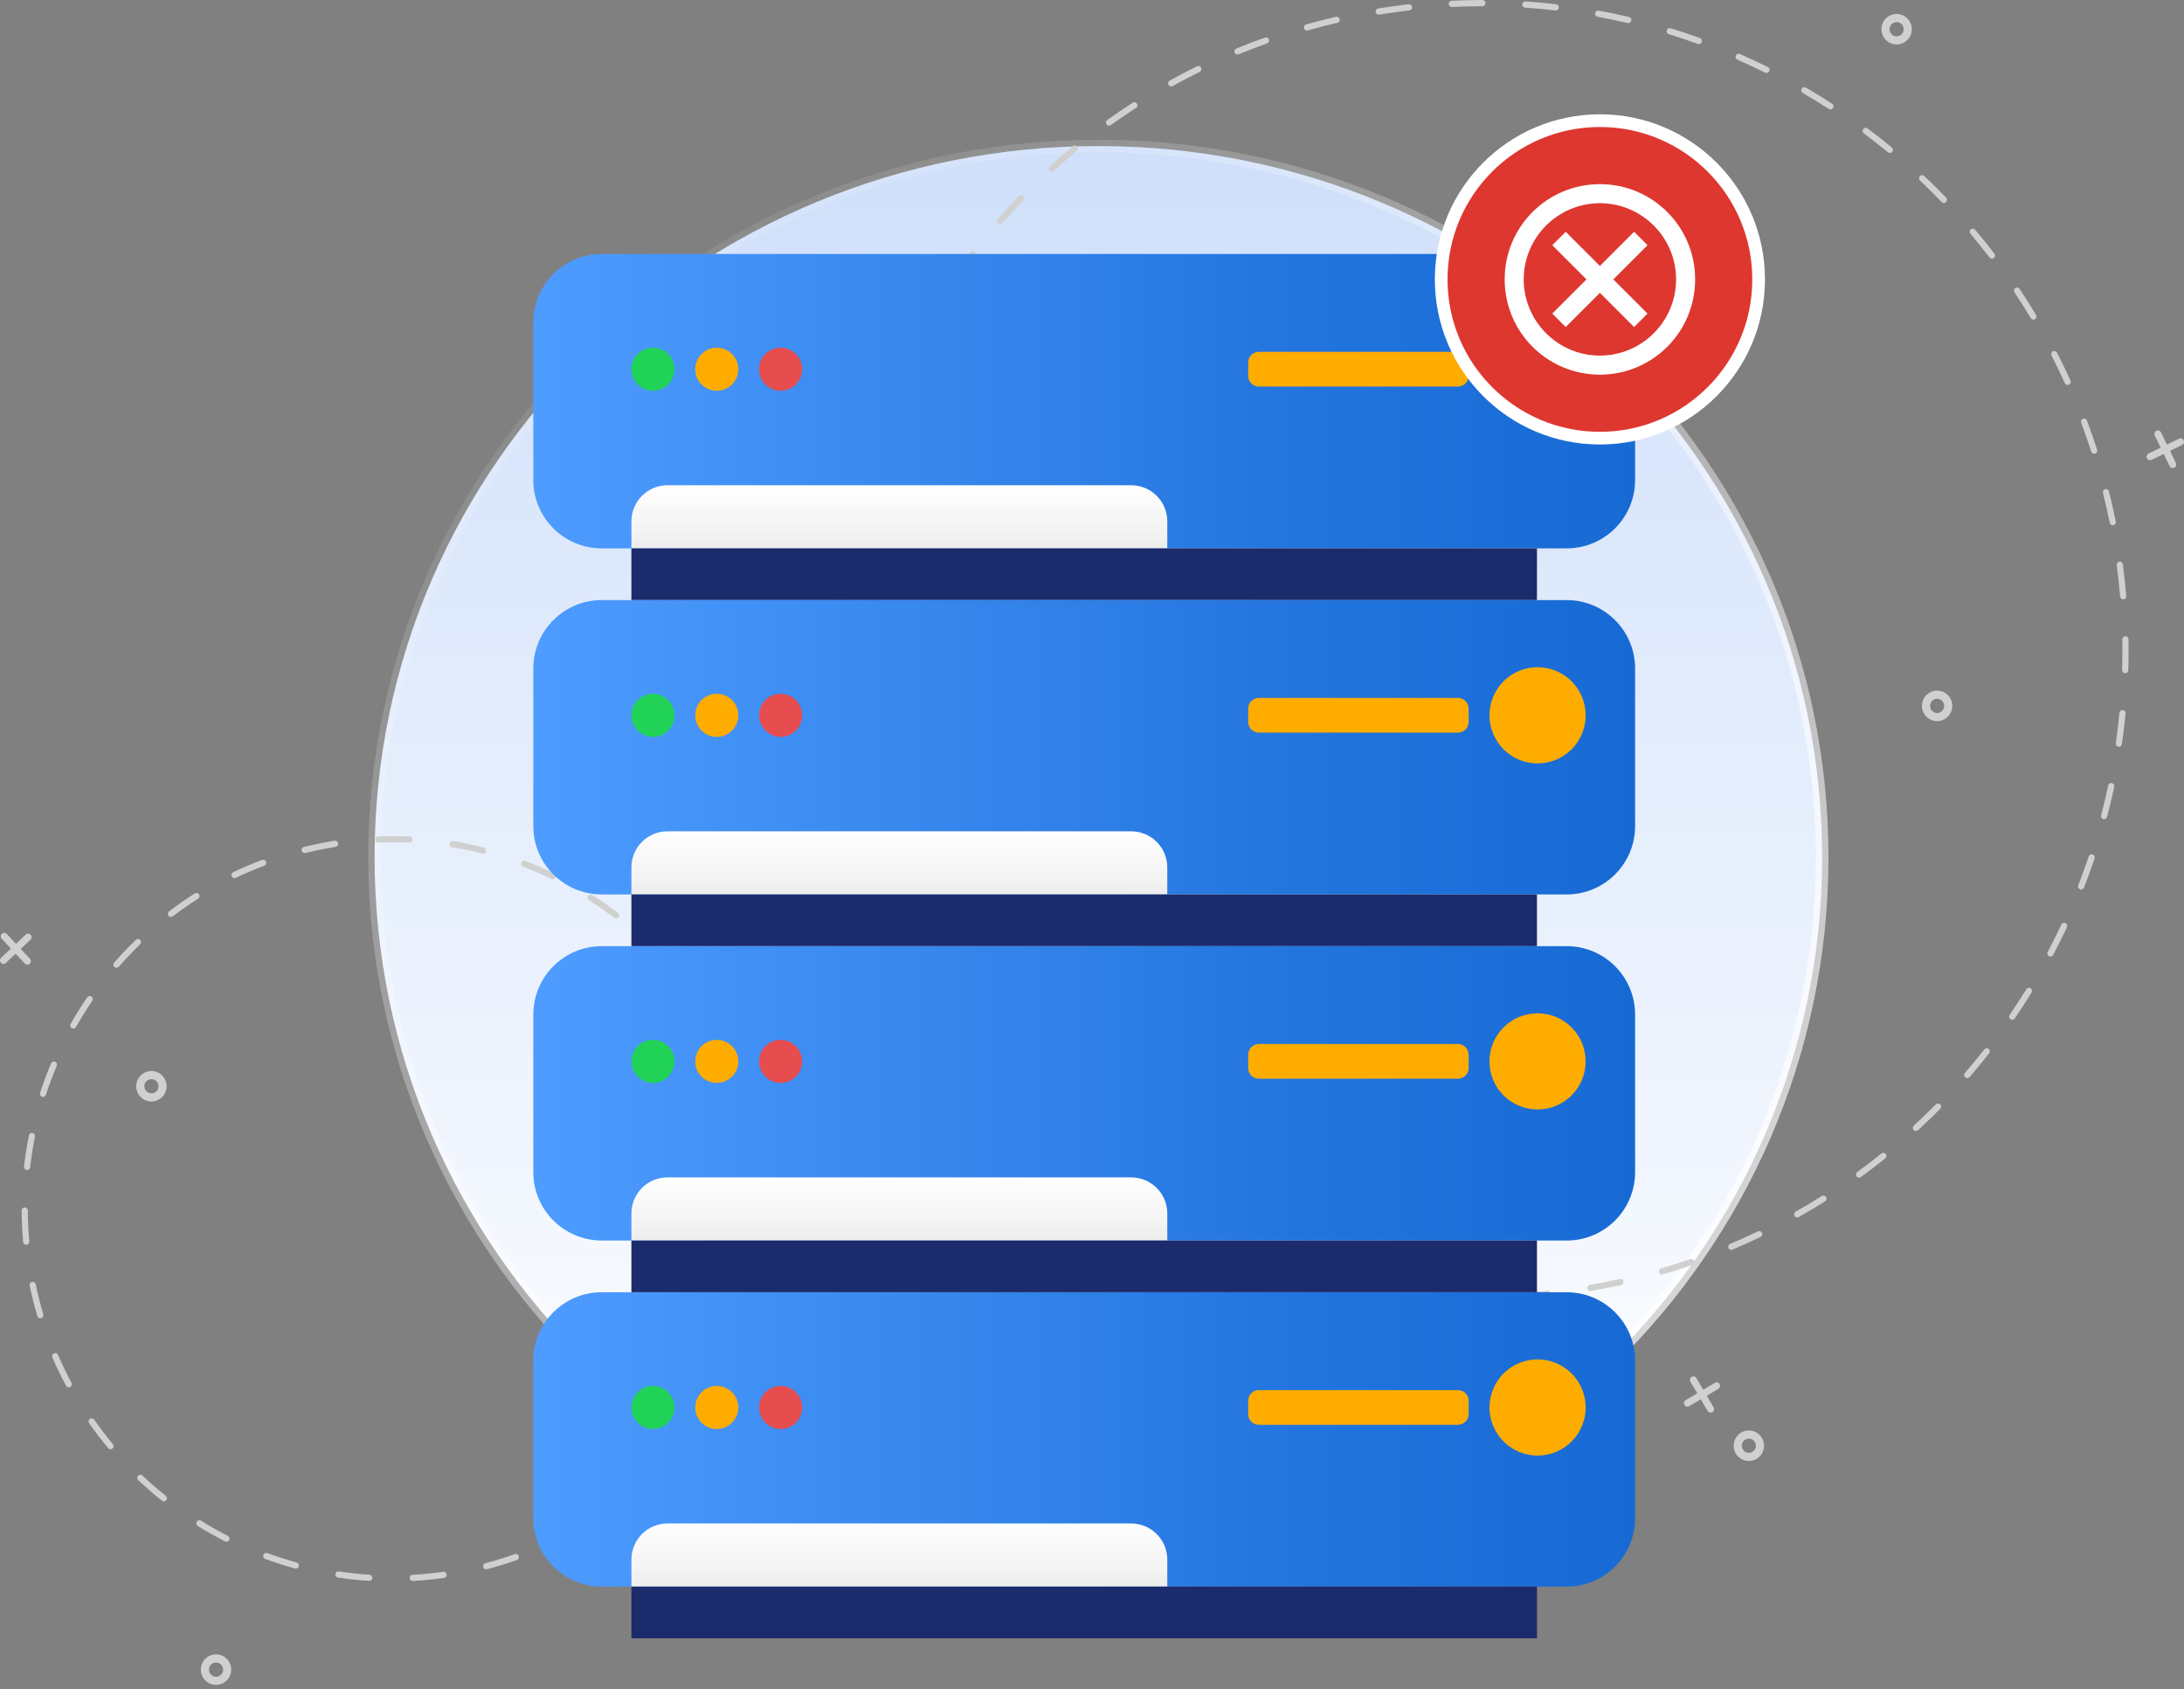 <svg width="172" height="133" viewBox="0 0 172 133" fill="none" xmlns="http://www.w3.org/2000/svg">
<rect x="0" y="0" width="172" height="133" fill="#808080" stroke="none"/>
<path d="M29.501 67.501C29.501 36.581 55.012 11.501 86.501 11.501C117.99 11.501 143.501 36.581 143.501 67.501C143.501 98.421 117.99 123.501 86.501 123.501C55.012 123.501 29.501 98.421 29.501 67.501Z" fill="url(#paint0_linear_4119_157375)" stroke="url(#paint1_linear_4119_157375)"/>
<path d="M135.424 108.98C135.386 108.917 135.326 108.872 135.256 108.854C135.185 108.835 135.11 108.846 135.048 108.884L134.137 109.425L133.598 108.509C133.561 108.446 133.501 108.401 133.43 108.383C133.359 108.365 133.285 108.375 133.222 108.413C133.159 108.451 133.115 108.51 133.097 108.582C133.078 108.653 133.089 108.727 133.126 108.791L133.665 109.706L132.754 110.247C132.691 110.285 132.646 110.345 132.628 110.416C132.61 110.487 132.62 110.562 132.658 110.625C132.695 110.688 132.755 110.733 132.826 110.751C132.897 110.77 132.971 110.759 133.034 110.721L133.945 110.18L134.483 111.096C134.543 111.199 134.661 111.247 134.772 111.226C134.802 111.22 134.83 111.208 134.858 111.192C134.988 111.115 135.032 110.945 134.955 110.814L134.417 109.899L135.328 109.358C135.457 109.28 135.5 109.111 135.424 108.98Z" fill="#D0D0D0"/>
<path d="M137.731 115.037C137.071 115.037 136.535 114.498 136.535 113.835C136.535 113.172 137.071 112.634 137.731 112.634C138.39 112.634 138.926 113.172 138.926 113.835C138.926 114.498 138.39 115.037 137.731 115.037ZM137.731 113.277C137.424 113.277 137.174 113.527 137.174 113.836C137.174 114.145 137.423 114.396 137.731 114.396C138.037 114.396 138.287 114.145 138.287 113.836C138.287 113.527 138.038 113.277 137.731 113.277Z" fill="#D0D0D0"/>
<path d="M17.013 132.666C16.353 132.666 15.817 132.127 15.817 131.464C15.817 130.801 16.353 130.263 17.013 130.263C17.672 130.263 18.208 130.801 18.208 131.464C18.208 132.127 17.671 132.666 17.013 132.666ZM17.013 130.905C16.707 130.905 16.456 131.155 16.456 131.464C16.456 131.772 16.705 132.024 17.013 132.024C17.319 132.024 17.57 131.773 17.57 131.464C17.57 131.156 17.319 130.905 17.013 130.905Z" fill="#D0D0D0"/>
<path d="M149.367 3.501C148.708 3.501 148.172 2.963 148.172 2.3C148.172 1.637 148.708 1.099 149.367 1.099C150.027 1.099 150.563 1.637 150.563 2.3C150.563 2.963 150.027 3.501 149.367 3.501ZM149.367 1.742C149.061 1.742 148.811 1.992 148.811 2.301C148.811 2.609 149.06 2.861 149.367 2.861C149.674 2.861 149.924 2.61 149.924 2.301C149.924 1.992 149.675 1.742 149.367 1.742Z" fill="#D0D0D0"/>
<path d="M169.826 33.921C169.76 33.953 169.711 34.01 169.687 34.08C169.663 34.15 169.667 34.224 169.699 34.29L170.162 35.246L169.211 35.711C169.145 35.743 169.096 35.799 169.072 35.869C169.048 35.939 169.052 36.014 169.084 36.08C169.116 36.146 169.172 36.196 169.242 36.22C169.312 36.244 169.386 36.239 169.451 36.207L170.402 35.742L170.865 36.697C170.897 36.764 170.953 36.813 171.023 36.838C171.093 36.862 171.167 36.857 171.232 36.825C171.298 36.793 171.347 36.736 171.371 36.666C171.395 36.596 171.391 36.522 171.359 36.456L170.896 35.501L171.847 35.035C171.954 34.983 172.013 34.869 171.999 34.756C171.995 34.727 171.987 34.697 171.973 34.668C171.906 34.531 171.742 34.474 171.606 34.54L170.655 35.006L170.192 34.05C170.127 33.912 169.962 33.855 169.826 33.921Z" fill="#D0D0D0"/>
<path d="M152.558 56.781C151.898 56.781 151.362 56.242 151.362 55.579C151.362 54.917 151.898 54.378 152.558 54.378C153.217 54.378 153.753 54.917 153.753 55.579C153.753 56.242 153.217 56.781 152.558 56.781ZM152.558 55.02C152.252 55.02 152.001 55.27 152.001 55.579C152.001 55.888 152.25 56.139 152.558 56.139C152.865 56.139 153.114 55.888 153.114 55.579C153.114 55.27 152.865 55.02 152.558 55.02Z" fill="#D0D0D0"/>
<path d="M0.148 73.526C0.094 73.576 0.063 73.644 0.061 73.718C0.058 73.791 0.085 73.861 0.135 73.915L0.858 74.691L0.087 75.418C0.033 75.468 0.002 75.536 0 75.609C-0.002 75.683 0.024 75.753 0.074 75.807C0.125 75.861 0.192 75.892 0.265 75.894C0.338 75.897 0.408 75.87 0.462 75.82L1.233 75.093L1.957 75.868C2.007 75.922 2.075 75.953 2.148 75.955C2.221 75.958 2.291 75.931 2.344 75.881C2.398 75.83 2.429 75.762 2.431 75.689C2.433 75.615 2.407 75.545 2.357 75.491L1.633 74.716L2.405 73.989C2.492 73.907 2.513 73.781 2.468 73.676C2.455 73.649 2.439 73.623 2.416 73.6C2.312 73.488 2.139 73.484 2.029 73.587L1.257 74.314L0.534 73.539C0.432 73.427 0.258 73.421 0.148 73.526Z" fill="#D0D0D0"/>
<path d="M11.925 86.733C11.265 86.733 10.729 86.194 10.729 85.531C10.729 84.869 11.265 84.33 11.925 84.33C12.584 84.33 13.12 84.869 13.12 85.531C13.119 86.194 12.583 86.733 11.925 86.733ZM11.925 84.972C11.619 84.972 11.368 85.222 11.368 85.531C11.368 85.841 11.617 86.091 11.925 86.091C12.231 86.091 12.482 85.841 12.482 85.531C12.482 85.222 12.231 84.972 11.925 84.972Z" fill="#D0D0D0"/>
<path d="M32.502 124.487C32.374 124.487 32.267 124.386 32.26 124.256C32.252 124.122 32.355 124.006 32.49 123.999C33.292 123.954 34.103 123.873 34.902 123.76C35.035 123.742 35.158 123.835 35.177 123.968C35.195 124.101 35.102 124.225 34.97 124.244C34.157 124.358 33.332 124.441 32.516 124.487C32.511 124.487 32.507 124.487 32.502 124.487ZM29.081 124.477C29.077 124.477 29.071 124.477 29.065 124.477C28.248 124.425 27.423 124.338 26.614 124.217C26.481 124.198 26.39 124.072 26.409 123.939C26.429 123.806 26.553 123.714 26.686 123.734C27.481 123.853 28.293 123.938 29.096 123.989C29.23 123.997 29.332 124.113 29.324 124.248C29.316 124.378 29.208 124.477 29.081 124.477ZM38.29 123.568C38.182 123.568 38.083 123.496 38.054 123.386C38.02 123.255 38.098 123.121 38.228 123.087C39.008 122.881 39.787 122.64 40.545 122.37C40.672 122.325 40.81 122.392 40.856 122.518C40.9 122.646 40.834 122.785 40.708 122.831C39.938 123.105 39.146 123.351 38.353 123.56C38.331 123.566 38.31 123.568 38.29 123.568ZM23.3 123.512C23.279 123.512 23.258 123.51 23.236 123.503C22.447 123.286 21.657 123.033 20.888 122.749C20.762 122.703 20.697 122.562 20.743 122.436C20.788 122.309 20.929 122.244 21.055 122.29C21.811 122.568 22.587 122.817 23.364 123.031C23.494 123.066 23.57 123.201 23.535 123.33C23.505 123.441 23.408 123.512 23.3 123.512ZM43.777 121.506C43.688 121.506 43.601 121.457 43.559 121.371C43.499 121.25 43.548 121.103 43.669 121.044C44.39 120.684 45.104 120.29 45.793 119.871C45.909 119.801 46.057 119.837 46.127 119.954C46.197 120.07 46.16 120.219 46.045 120.289C45.345 120.715 44.618 121.116 43.885 121.481C43.85 121.497 43.814 121.506 43.777 121.506ZM17.833 121.393C17.796 121.393 17.759 121.385 17.723 121.366C16.994 120.994 16.27 120.586 15.573 120.155C15.459 120.083 15.424 119.933 15.494 119.818C15.565 119.703 15.715 119.668 15.829 119.739C16.515 120.164 17.226 120.566 17.944 120.931C18.064 120.992 18.112 121.139 18.051 121.259C18.008 121.344 17.922 121.393 17.833 121.393ZM48.733 118.371C48.661 118.371 48.589 118.339 48.541 118.277C48.458 118.17 48.477 118.017 48.583 117.933C49.217 117.435 49.838 116.903 50.428 116.353C50.526 116.261 50.68 116.267 50.772 116.365C50.863 116.464 50.857 116.619 50.759 116.711C50.159 117.27 49.528 117.811 48.884 118.318C48.838 118.355 48.785 118.371 48.733 118.371ZM12.901 118.216C12.848 118.216 12.795 118.198 12.75 118.163C12.109 117.652 11.482 117.106 10.885 116.542C10.787 116.449 10.782 116.295 10.875 116.196C10.967 116.098 11.12 116.093 11.219 116.186C11.805 116.74 12.422 117.276 13.053 117.779C13.158 117.863 13.175 118.017 13.092 118.123C13.043 118.184 12.972 118.216 12.901 118.216ZM52.958 114.294C52.902 114.294 52.846 114.275 52.8 114.236C52.697 114.149 52.686 113.995 52.773 113.891C53.294 113.274 53.796 112.629 54.264 111.971C54.342 111.861 54.494 111.835 54.604 111.914C54.714 111.993 54.739 112.145 54.66 112.256C54.183 112.925 53.674 113.582 53.143 114.208C53.096 114.266 53.028 114.294 52.958 114.294ZM8.703 114.111C8.633 114.111 8.565 114.081 8.517 114.023C7.99 113.393 7.485 112.732 7.014 112.059C6.936 111.949 6.963 111.796 7.073 111.718C7.183 111.64 7.335 111.666 7.413 111.778C7.876 112.439 8.373 113.088 8.891 113.709C8.977 113.812 8.964 113.966 8.861 114.053C8.813 114.091 8.758 114.111 8.703 114.111ZM56.286 109.448C56.246 109.448 56.206 109.438 56.17 109.419C56.052 109.353 56.01 109.205 56.074 109.087C56.462 108.378 56.825 107.644 57.153 106.904C57.208 106.781 57.352 106.725 57.474 106.78C57.596 106.835 57.652 106.98 57.597 107.103C57.265 107.854 56.895 108.601 56.5 109.322C56.455 109.403 56.372 109.448 56.286 109.448ZM5.414 109.238C5.327 109.238 5.244 109.191 5.199 109.11C4.81 108.386 4.449 107.636 4.123 106.88C4.07 106.756 4.127 106.613 4.25 106.559C4.374 106.505 4.517 106.562 4.57 106.686C4.89 107.428 5.246 108.165 5.628 108.878C5.692 108.997 5.647 109.145 5.529 109.208C5.493 109.229 5.453 109.238 5.414 109.238ZM58.58 104.029C58.556 104.029 58.532 104.026 58.508 104.018C58.38 103.978 58.308 103.841 58.348 103.712C58.587 102.939 58.795 102.147 58.968 101.357C58.996 101.225 59.126 101.142 59.257 101.171C59.388 101.199 59.47 101.33 59.442 101.461C59.267 102.264 59.054 103.07 58.812 103.856C58.78 103.962 58.684 104.029 58.58 104.029ZM3.175 103.797C3.07 103.797 2.974 103.728 2.942 103.623C2.707 102.837 2.504 102.03 2.335 101.222C2.307 101.09 2.392 100.96 2.523 100.933C2.655 100.905 2.784 100.99 2.811 101.122C2.977 101.916 3.178 102.711 3.408 103.483C3.447 103.612 3.374 103.748 3.245 103.787C3.222 103.794 3.198 103.797 3.175 103.797ZM59.739 98.255C59.731 98.255 59.723 98.255 59.715 98.254C59.581 98.242 59.483 98.122 59.497 97.988C59.574 97.183 59.619 96.365 59.628 95.555C59.629 95.421 59.74 95.31 59.874 95.314C60.009 95.315 60.116 95.426 60.114 95.561C60.105 96.384 60.059 97.216 59.98 98.035C59.969 98.161 59.862 98.255 59.739 98.255ZM2.066 98.015C1.942 98.015 1.835 97.92 1.824 97.793C1.75 96.972 1.71 96.14 1.705 95.317C1.704 95.183 1.813 95.073 1.947 95.072H1.949C2.082 95.072 2.191 95.18 2.192 95.315C2.197 96.124 2.235 96.941 2.309 97.749C2.321 97.883 2.222 98.002 2.088 98.014C2.081 98.015 2.073 98.015 2.066 98.015ZM59.708 92.368C59.586 92.368 59.48 92.275 59.467 92.15C59.381 91.347 59.261 90.536 59.109 89.74L59.104 89.709C59.078 89.577 59.164 89.448 59.296 89.423C59.428 89.397 59.555 89.484 59.58 89.616L59.586 89.648C59.741 90.459 59.864 91.282 59.95 92.099C59.964 92.233 59.868 92.354 59.734 92.368C59.727 92.367 59.717 92.368 59.708 92.368ZM2.134 92.125C2.125 92.125 2.115 92.125 2.106 92.124C1.973 92.109 1.877 91.987 1.893 91.854C1.985 91.037 2.114 90.213 2.275 89.407C2.302 89.275 2.43 89.188 2.562 89.215C2.694 89.241 2.779 89.37 2.753 89.503C2.594 90.297 2.467 91.106 2.377 91.909C2.36 92.034 2.255 92.125 2.134 92.125ZM58.498 86.574C58.395 86.574 58.299 86.508 58.266 86.404C58.021 85.632 57.742 84.863 57.435 84.116C57.383 83.991 57.443 83.849 57.566 83.797C57.691 83.745 57.833 83.805 57.884 83.929C58.197 84.688 58.482 85.47 58.73 86.256C58.771 86.385 58.7 86.522 58.572 86.563C58.547 86.571 58.523 86.574 58.498 86.574ZM3.385 86.372C3.36 86.372 3.335 86.369 3.31 86.359C3.182 86.317 3.113 86.179 3.154 86.05C3.409 85.269 3.702 84.488 4.022 83.731C4.074 83.607 4.217 83.549 4.341 83.602C4.464 83.654 4.522 83.798 4.47 83.922C4.154 84.668 3.867 85.435 3.617 86.202C3.583 86.308 3.488 86.372 3.385 86.372ZM56.165 81.174C56.081 81.174 55.997 81.129 55.953 81.048C55.558 80.343 55.13 79.646 54.677 78.977C54.602 78.866 54.63 78.713 54.741 78.637C54.852 78.562 55.004 78.59 55.079 78.702C55.539 79.383 55.975 80.091 56.377 80.808C56.443 80.925 56.401 81.075 56.284 81.141C56.247 81.163 56.206 81.174 56.165 81.174ZM5.767 80.992C5.726 80.992 5.685 80.982 5.647 80.96C5.53 80.893 5.49 80.744 5.557 80.627C5.962 79.912 6.405 79.207 6.869 78.529C6.945 78.418 7.096 78.39 7.207 78.467C7.318 78.544 7.345 78.696 7.269 78.807C6.812 79.474 6.377 80.167 5.978 80.87C5.933 80.948 5.852 80.992 5.767 80.992ZM52.794 76.362C52.726 76.362 52.657 76.333 52.609 76.278C52.081 75.668 51.522 75.072 50.944 74.508C50.848 74.414 50.846 74.259 50.94 74.162C51.033 74.066 51.188 74.064 51.284 74.158C51.871 74.731 52.44 75.338 52.977 75.958C53.066 76.06 53.055 76.214 52.953 76.302C52.908 76.341 52.851 76.362 52.794 76.362ZM9.172 76.201C9.115 76.201 9.057 76.182 9.012 76.14C8.911 76.051 8.901 75.897 8.99 75.796C9.531 75.178 10.104 74.575 10.694 74.005C10.791 73.911 10.944 73.914 11.038 74.012C11.131 74.11 11.128 74.263 11.031 74.358C10.451 74.918 9.887 75.511 9.356 76.118C9.307 76.172 9.239 76.201 9.172 76.201ZM48.525 72.329C48.473 72.329 48.421 72.313 48.377 72.279C47.738 71.787 47.07 71.316 46.392 70.88C46.279 70.807 46.246 70.656 46.319 70.542C46.391 70.428 46.542 70.395 46.655 70.469C47.344 70.912 48.023 71.391 48.673 71.891C48.78 71.972 48.8 72.126 48.719 72.233C48.671 72.296 48.598 72.329 48.525 72.329ZM13.463 72.195C13.39 72.195 13.317 72.162 13.269 72.098C13.188 71.99 13.21 71.838 13.316 71.756C13.97 71.26 14.651 70.786 15.344 70.348C15.457 70.276 15.607 70.31 15.68 70.425C15.752 70.539 15.717 70.69 15.603 70.763C14.922 71.193 14.251 71.66 13.61 72.148C13.565 72.179 13.514 72.195 13.463 72.195ZM43.538 69.237C43.503 69.237 43.466 69.229 43.432 69.213C42.707 68.859 41.96 68.533 41.209 68.243C41.083 68.194 41.022 68.053 41.069 67.927C41.117 67.8 41.258 67.738 41.384 67.787C42.147 68.082 42.908 68.415 43.645 68.774C43.766 68.833 43.816 68.98 43.757 69.101C43.715 69.187 43.629 69.237 43.538 69.237ZM18.472 69.141C18.38 69.141 18.293 69.089 18.252 69.001C18.195 68.879 18.247 68.733 18.368 68.674C19.107 68.322 19.871 67.997 20.637 67.709C20.763 67.661 20.904 67.726 20.951 67.852C20.997 67.978 20.933 68.12 20.808 68.167C20.053 68.451 19.303 68.77 18.576 69.117C18.543 69.133 18.506 69.141 18.472 69.141ZM38.036 67.215C38.017 67.215 37.996 67.212 37.976 67.207C37.195 67.007 36.397 66.839 35.603 66.707C35.47 66.685 35.381 66.559 35.403 66.425C35.425 66.292 35.55 66.203 35.683 66.225C36.49 66.359 37.302 66.53 38.096 66.733C38.226 66.767 38.305 66.9 38.272 67.031C38.243 67.14 38.145 67.215 38.036 67.215ZM23.991 67.169C23.881 67.169 23.782 67.094 23.754 66.983C23.722 66.852 23.802 66.72 23.933 66.687C24.416 66.568 24.91 66.46 25.401 66.365C25.714 66.304 26.033 66.248 26.349 66.198C26.481 66.177 26.606 66.268 26.628 66.401C26.648 66.535 26.558 66.66 26.425 66.682C26.116 66.731 25.801 66.786 25.493 66.846C25.009 66.939 24.523 67.046 24.048 67.163C24.03 67.166 24.01 67.169 23.991 67.169ZM32.238 66.351C32.235 66.351 32.231 66.351 32.227 66.351C31.8 66.331 31.368 66.322 30.942 66.322C30.564 66.322 30.181 66.33 29.803 66.345C29.67 66.351 29.556 66.245 29.55 66.111C29.544 65.976 29.649 65.863 29.783 65.857C30.168 65.842 30.558 65.834 30.942 65.834C31.375 65.834 31.815 65.844 32.248 65.864C32.382 65.87 32.486 65.984 32.48 66.119C32.475 66.248 32.367 66.351 32.238 66.351Z" fill="#D0D0D0"/>
<path d="M119.934 102.282C119.793 102.292 119.654 102.3 119.514 102.308C119.381 102.316 119.265 102.212 119.258 102.078C119.25 101.944 119.352 101.829 119.486 101.821C119.487 101.821 119.487 101.821 119.488 101.821C120.284 101.776 121.088 101.71 121.883 101.628C122.016 101.613 122.136 101.712 122.15 101.846C122.164 101.98 122.067 102.101 121.933 102.115C121.269 102.183 120.597 102.239 119.934 102.282ZM116.141 102.387C116.135 102.387 116.128 102.388 116.122 102.387C115.318 102.379 114.503 102.351 113.699 102.304C113.566 102.296 113.463 102.181 113.471 102.046C113.479 101.911 113.594 101.808 113.728 101.816C114.523 101.862 115.33 101.89 116.127 101.898C116.261 101.899 116.369 102.009 116.368 102.145C116.366 102.274 116.266 102.379 116.141 102.387ZM125.267 101.653C125.145 101.661 125.033 101.575 125.012 101.45C124.989 101.316 125.078 101.19 125.211 101.167C125.998 101.033 126.79 100.877 127.567 100.705C127.699 100.677 127.828 100.759 127.858 100.891C127.886 101.024 127.804 101.153 127.673 101.182C126.889 101.356 126.089 101.512 125.294 101.648C125.284 101.652 125.276 101.652 125.267 101.653ZM110.367 101.995C110.352 101.996 110.336 101.995 110.321 101.994C109.522 101.893 108.715 101.772 107.924 101.633C107.792 101.611 107.704 101.484 107.726 101.351C107.749 101.218 107.876 101.129 108.008 101.152C108.792 101.29 109.591 101.409 110.381 101.509C110.515 101.527 110.609 101.648 110.593 101.783C110.577 101.9 110.481 101.988 110.367 101.995ZM130.907 100.352C130.796 100.359 130.69 100.288 130.658 100.176C130.62 100.046 130.695 99.911 130.824 99.873C131.589 99.65 132.359 99.404 133.113 99.144C133.24 99.101 133.378 99.169 133.422 99.296C133.465 99.424 133.398 99.563 133.271 99.606C132.509 99.868 131.732 100.116 130.96 100.341C130.941 100.348 130.924 100.35 130.907 100.352ZM104.67 100.94C104.646 100.941 104.621 100.94 104.597 100.933C103.815 100.741 103.027 100.526 102.253 100.297C102.124 100.259 102.051 100.122 102.088 99.993C102.126 99.864 102.262 99.79 102.39 99.828C103.156 100.055 103.938 100.268 104.713 100.458C104.843 100.491 104.923 100.623 104.891 100.754C104.866 100.86 104.774 100.933 104.67 100.94ZM136.362 98.413C136.262 98.42 136.163 98.362 136.122 98.263C136.07 98.139 136.128 97.996 136.253 97.943C136.987 97.633 137.725 97.301 138.444 96.956C138.565 96.898 138.71 96.95 138.768 97.071C138.826 97.193 138.775 97.339 138.654 97.397C137.928 97.746 137.184 98.081 136.442 98.394C136.415 98.405 136.389 98.412 136.362 98.413ZM99.131 99.233C99.097 99.235 99.063 99.231 99.03 99.218C98.276 98.937 97.517 98.633 96.775 98.316C96.652 98.263 96.594 98.12 96.647 97.996C96.7 97.872 96.842 97.813 96.966 97.867C97.701 98.182 98.452 98.482 99.199 98.761C99.325 98.808 99.389 98.948 99.343 99.076C99.309 99.167 99.223 99.227 99.131 99.233ZM141.557 95.859C141.467 95.865 141.376 95.82 141.329 95.735C141.263 95.618 141.305 95.469 141.422 95.402C142.115 95.011 142.807 94.597 143.481 94.172C143.596 94.101 143.745 94.135 143.816 94.249C143.887 94.364 143.853 94.514 143.74 94.586C143.06 95.014 142.36 95.432 141.661 95.829C141.628 95.847 141.592 95.857 141.557 95.859ZM93.823 96.901C93.781 96.904 93.737 96.895 93.697 96.875C92.979 96.508 92.26 96.12 91.56 95.722C91.443 95.655 91.402 95.506 91.468 95.389C91.535 95.271 91.683 95.23 91.8 95.297C92.493 95.693 93.204 96.077 93.917 96.439C94.037 96.5 94.085 96.647 94.024 96.768C93.984 96.847 93.906 96.895 93.823 96.901ZM146.423 92.727C146.342 92.733 146.261 92.697 146.211 92.626C146.132 92.517 146.156 92.364 146.264 92.285C146.909 91.815 147.55 91.325 148.172 90.825C148.277 90.741 148.43 90.757 148.514 90.863C148.597 90.969 148.581 91.123 148.476 91.207C147.849 91.711 147.201 92.207 146.55 92.68C146.511 92.709 146.467 92.724 146.423 92.727ZM88.817 93.979C88.765 93.983 88.713 93.97 88.667 93.939C87.995 93.493 87.325 93.026 86.675 92.549C86.567 92.47 86.543 92.317 86.623 92.208C86.701 92.099 86.853 92.075 86.962 92.155C87.605 92.627 88.269 93.09 88.935 93.531C89.047 93.606 89.077 93.758 89.003 93.87C88.961 93.936 88.89 93.975 88.817 93.979ZM150.904 89.054C150.833 89.059 150.76 89.032 150.708 88.975C150.618 88.875 150.625 88.721 150.723 88.629C151.31 88.089 151.892 87.528 152.455 86.959C152.549 86.864 152.704 86.862 152.799 86.958C152.893 87.053 152.895 87.208 152.8 87.304C152.233 87.877 151.645 88.444 151.052 88.99C151.01 89.03 150.957 89.051 150.904 89.054ZM84.174 90.506C84.114 90.509 84.052 90.491 84.003 90.45C83.386 89.932 82.773 89.391 82.181 88.844C82.083 88.752 82.076 88.598 82.167 88.498C82.259 88.399 82.412 88.392 82.511 88.484C83.098 89.026 83.705 89.562 84.316 90.075C84.419 90.161 84.433 90.316 84.347 90.42C84.3 90.473 84.238 90.501 84.174 90.506ZM154.943 84.891C154.881 84.895 154.818 84.876 154.768 84.832C154.666 84.743 154.656 84.588 154.744 84.487C155.267 83.883 155.783 83.258 156.276 82.63C156.36 82.524 156.513 82.506 156.618 82.59C156.723 82.674 156.742 82.828 156.658 82.933C156.16 83.567 155.639 84.198 155.111 84.808C155.066 84.859 155.006 84.887 154.943 84.891ZM79.955 86.528C79.885 86.533 79.814 86.508 79.763 86.453C79.208 85.867 78.661 85.26 78.135 84.65C78.047 84.548 78.059 84.394 78.16 84.306C78.262 84.217 78.415 84.229 78.503 84.331C79.024 84.936 79.566 85.537 80.115 86.117C80.207 86.215 80.204 86.37 80.107 86.463C80.063 86.502 80.01 86.525 79.955 86.528ZM158.487 80.294C158.434 80.297 158.381 80.283 158.334 80.251C158.223 80.174 158.195 80.023 158.271 79.911C158.722 79.251 159.165 78.571 159.584 77.891C159.655 77.776 159.805 77.74 159.919 77.812C160.033 77.883 160.069 78.033 159.998 78.148C159.574 78.835 159.128 79.522 158.672 80.188C158.627 80.254 158.559 80.289 158.487 80.294ZM76.213 82.096C76.134 82.1 76.054 82.067 76.002 81.999C75.519 81.355 75.044 80.69 74.591 80.024C74.516 79.912 74.544 79.761 74.655 79.684C74.766 79.608 74.918 79.637 74.993 79.748C75.442 80.409 75.912 81.067 76.391 81.705C76.472 81.813 76.451 81.966 76.343 82.048C76.304 82.078 76.258 82.094 76.213 82.096ZM161.492 75.32C161.448 75.323 161.404 75.315 161.362 75.292C161.244 75.228 161.199 75.08 161.262 74.961C161.637 74.252 161.999 73.526 162.34 72.803C162.397 72.681 162.542 72.628 162.663 72.685C162.784 72.743 162.837 72.889 162.78 73.01C162.437 73.741 162.07 74.475 161.692 75.189C161.649 75.27 161.573 75.316 161.492 75.32ZM73 77.267C72.911 77.273 72.823 77.229 72.775 77.148C72.368 76.453 71.971 75.738 71.599 75.024C71.536 74.904 71.582 74.756 71.701 74.694C71.819 74.631 71.967 74.677 72.028 74.796C72.399 75.504 72.791 76.212 73.194 76.9C73.263 77.016 73.224 77.166 73.109 77.234C73.074 77.253 73.037 77.265 73 77.267ZM163.915 70.034C163.88 70.037 163.845 70.031 163.811 70.018C163.686 69.969 163.624 69.828 163.673 69.701C163.966 68.955 164.244 68.191 164.499 67.432C164.542 67.304 164.679 67.235 164.807 67.279C164.934 67.323 165.003 67.462 164.959 67.589C164.701 68.355 164.421 69.126 164.126 69.881C164.089 69.971 164.006 70.029 163.915 70.034ZM70.359 72.099C70.26 72.105 70.163 72.05 70.121 71.954C69.795 71.215 69.483 70.457 69.193 69.704C69.145 69.577 69.207 69.436 69.332 69.388C69.458 69.338 69.599 69.402 69.647 69.528C69.935 70.275 70.243 71.025 70.566 71.756C70.621 71.879 70.564 72.024 70.442 72.079C70.415 72.091 70.386 72.097 70.359 72.099ZM165.722 64.503C165.696 64.504 165.67 64.502 165.644 64.495C165.514 64.46 165.437 64.326 165.471 64.196C165.676 63.42 165.866 62.63 166.032 61.845C166.061 61.713 166.19 61.629 166.322 61.658C166.453 61.687 166.536 61.816 166.508 61.948C166.339 62.74 166.148 63.538 165.941 64.323C165.912 64.425 165.822 64.496 165.722 64.503ZM68.322 66.655C68.212 66.662 68.108 66.594 68.074 66.484C67.835 65.712 67.611 64.924 67.409 64.142C67.375 64.011 67.453 63.878 67.583 63.843C67.713 63.809 67.846 63.888 67.88 64.018C68.081 64.793 68.303 65.573 68.539 66.338C68.579 66.467 68.507 66.604 68.379 66.644C68.361 66.651 68.341 66.654 68.322 66.655ZM166.884 58.8C166.867 58.801 166.85 58.8 166.832 58.798C166.7 58.778 166.607 58.654 166.627 58.521C166.741 57.73 166.838 56.923 166.915 56.126C166.927 55.992 167.047 55.893 167.18 55.907C167.314 55.919 167.412 56.039 167.398 56.173C167.32 56.978 167.222 57.792 167.107 58.591C167.092 58.707 166.996 58.793 166.884 58.8ZM66.919 61.013C66.797 61.021 66.688 60.938 66.664 60.815C66.514 60.022 66.38 59.214 66.266 58.412C66.246 58.279 66.339 58.154 66.473 58.135C66.606 58.117 66.729 58.209 66.748 58.343C66.86 59.137 66.993 59.938 67.141 60.724C67.167 60.856 67.08 60.985 66.948 61.01C66.939 61.012 66.929 61.013 66.919 61.013ZM167.386 53.007C167.378 53.007 167.371 53.008 167.363 53.007C167.229 53.003 167.123 52.889 167.127 52.755C167.151 51.954 167.156 51.144 167.141 50.343C167.139 50.207 167.246 50.097 167.38 50.094C167.515 50.091 167.626 50.198 167.628 50.334C167.643 51.142 167.638 51.961 167.614 52.77C167.61 52.897 167.51 52.998 167.386 53.007ZM66.159 55.247C66.026 55.257 65.91 55.156 65.9 55.022C65.885 54.832 65.873 54.641 65.86 54.452C65.82 53.834 65.792 53.208 65.775 52.59C65.771 52.455 65.875 52.343 66.011 52.338C66.145 52.335 66.257 52.44 66.261 52.576C66.278 53.188 66.307 53.808 66.347 54.419C66.36 54.608 66.372 54.796 66.387 54.984C66.397 55.119 66.297 55.236 66.163 55.246C66.16 55.247 66.159 55.247 66.159 55.247ZM167.227 47.194C167.095 47.202 166.98 47.103 166.968 46.971C166.902 46.175 166.815 45.367 166.71 44.571L166.7 44.494C166.682 44.361 166.775 44.238 166.909 44.22C167.043 44.201 167.165 44.296 167.182 44.43L167.192 44.508C167.298 45.311 167.386 46.125 167.453 46.929C167.464 47.064 167.365 47.182 167.231 47.194C167.23 47.192 167.228 47.194 167.227 47.194ZM66.049 49.433C66.041 49.433 66.032 49.434 66.024 49.433C65.89 49.428 65.785 49.315 65.789 49.179C65.82 48.371 65.871 47.553 65.94 46.748C65.952 46.614 66.069 46.514 66.203 46.525C66.337 46.536 66.436 46.655 66.425 46.789C66.356 47.586 66.306 48.397 66.276 49.197C66.272 49.324 66.172 49.425 66.049 49.433ZM166.402 41.356C166.282 41.364 166.172 41.282 166.148 41.161C165.991 40.375 165.813 39.584 165.62 38.808C165.587 38.677 165.667 38.543 165.797 38.511C165.927 38.478 166.06 38.558 166.092 38.689C166.287 39.473 166.467 40.272 166.626 41.066C166.652 41.198 166.567 41.327 166.435 41.354C166.422 41.355 166.412 41.356 166.402 41.356ZM66.602 43.644C66.585 43.645 66.567 43.644 66.549 43.642C66.417 43.621 66.325 43.496 66.346 43.363C66.469 42.562 66.613 41.754 66.775 40.959C66.801 40.827 66.93 40.742 67.061 40.768C67.193 40.795 67.277 40.925 67.251 41.056C67.091 41.843 66.948 42.644 66.827 43.438C66.808 43.552 66.713 43.636 66.602 43.644ZM164.941 35.73C164.832 35.737 164.728 35.671 164.694 35.562C164.449 34.799 164.183 34.033 163.902 33.284C163.855 33.158 163.918 33.016 164.044 32.969C164.169 32.922 164.31 32.985 164.357 33.112C164.64 33.869 164.909 34.642 165.157 35.411C165.198 35.54 165.128 35.678 165 35.719C164.981 35.725 164.96 35.728 164.941 35.73ZM67.815 37.947C67.788 37.948 67.761 37.946 67.735 37.939C67.606 37.904 67.529 37.769 67.564 37.638C67.778 36.857 68.013 36.072 68.264 35.302C68.306 35.173 68.443 35.103 68.57 35.146C68.698 35.188 68.768 35.326 68.725 35.454C68.478 36.216 68.244 36.995 68.033 37.768C68.004 37.87 67.915 37.94 67.815 37.947ZM162.851 30.308C162.752 30.315 162.656 30.261 162.614 30.166C162.284 29.436 161.932 28.706 161.567 27.995C161.505 27.875 161.552 27.727 161.672 27.665C161.792 27.603 161.938 27.65 162 27.771C162.368 28.49 162.724 29.227 163.057 29.963C163.113 30.086 163.059 30.231 162.937 30.287C162.908 30.299 162.879 30.306 162.851 30.308ZM69.668 32.431C69.633 32.433 69.596 32.427 69.562 32.413C69.438 32.363 69.377 32.22 69.427 32.095C69.728 31.345 70.051 30.592 70.388 29.855C70.445 29.733 70.588 29.679 70.711 29.736C70.833 29.792 70.887 29.937 70.83 30.06C70.496 30.788 70.176 31.535 69.878 32.278C69.843 32.369 69.76 32.425 69.668 32.431ZM160.156 25.166C160.068 25.172 159.979 25.129 159.931 25.047C159.521 24.363 159.089 23.679 158.646 23.014C158.571 22.902 158.601 22.75 158.712 22.676C158.824 22.601 158.975 22.631 159.049 22.742C159.496 23.413 159.933 24.103 160.346 24.795C160.416 24.911 160.378 25.06 160.264 25.13C160.231 25.152 160.193 25.163 160.156 25.166ZM72.137 27.165C72.093 27.169 72.047 27.159 72.006 27.137C71.888 27.072 71.843 26.924 71.909 26.805C72.293 26.094 72.698 25.383 73.117 24.691C73.186 24.576 73.336 24.539 73.45 24.609C73.566 24.679 73.602 24.829 73.533 24.944C73.119 25.63 72.717 26.334 72.337 27.038C72.295 27.115 72.218 27.161 72.137 27.165ZM156.895 20.37C156.817 20.375 156.737 20.343 156.687 20.276C156.201 19.642 155.692 19.013 155.178 18.403C155.091 18.299 155.104 18.145 155.206 18.058C155.308 17.971 155.462 17.984 155.548 18.086C156.068 18.701 156.58 19.338 157.072 19.977C157.154 20.084 157.135 20.238 157.027 20.32C156.987 20.351 156.94 20.367 156.895 20.37ZM75.185 22.218C75.132 22.222 75.077 22.208 75.03 22.175C74.92 22.098 74.893 21.945 74.97 21.835C75.432 21.173 75.916 20.513 76.408 19.873C76.49 19.766 76.644 19.747 76.75 19.829C76.856 19.912 76.876 20.066 76.793 20.173C76.305 20.806 75.826 21.46 75.369 22.116C75.325 22.178 75.256 22.214 75.185 22.218ZM153.108 15.977C153.04 15.982 152.97 15.956 152.917 15.903C152.363 15.329 151.787 14.761 151.205 14.214C151.107 14.122 151.102 13.967 151.194 13.868C151.285 13.769 151.44 13.765 151.538 13.857C152.124 14.409 152.706 14.983 153.266 15.562C153.36 15.659 153.357 15.814 153.261 15.908C153.218 15.95 153.163 15.973 153.108 15.977ZM78.769 17.652C78.707 17.656 78.643 17.636 78.592 17.591C78.492 17.501 78.483 17.347 78.572 17.246C79.104 16.641 79.66 16.04 80.221 15.461C80.315 15.365 80.469 15.363 80.565 15.457C80.661 15.551 80.663 15.706 80.57 15.802C80.014 16.375 79.464 16.971 78.936 17.57C78.892 17.621 78.831 17.648 78.769 17.652ZM148.849 12.042C148.789 12.045 148.729 12.028 148.678 11.987C148.062 11.479 147.426 10.979 146.786 10.502C146.678 10.421 146.655 10.268 146.735 10.159C146.815 10.051 146.967 10.028 147.076 10.109C147.722 10.591 148.364 11.095 148.987 11.608C149.091 11.693 149.106 11.848 149.021 11.951C148.975 12.007 148.913 12.037 148.849 12.042ZM82.844 13.525C82.772 13.529 82.699 13.502 82.647 13.444C82.557 13.344 82.566 13.189 82.666 13.099C83.263 12.559 83.882 12.026 84.505 11.515C84.609 11.43 84.762 11.445 84.846 11.549C84.931 11.654 84.916 11.808 84.812 11.893C84.196 12.398 83.583 12.926 82.991 13.461C82.949 13.501 82.897 13.521 82.844 13.525ZM144.171 8.617C144.12 8.62 144.069 8.608 144.023 8.578C143.353 8.144 142.664 7.72 141.975 7.318C141.859 7.25 141.82 7.101 141.887 6.983C141.955 6.866 142.103 6.827 142.22 6.895C142.916 7.3 143.612 7.729 144.288 8.168C144.402 8.241 144.434 8.392 144.36 8.505C144.316 8.573 144.245 8.612 144.171 8.617ZM87.357 9.892C87.276 9.897 87.194 9.861 87.144 9.789C87.066 9.679 87.091 9.526 87.201 9.448C87.856 8.981 88.53 8.523 89.206 8.086C89.319 8.013 89.469 8.046 89.541 8.16C89.614 8.273 89.582 8.425 89.468 8.497C88.799 8.929 88.131 9.383 87.483 9.846C87.444 9.874 87.401 9.889 87.357 9.892ZM139.135 5.745C139.094 5.748 139.052 5.741 139.012 5.72C138.297 5.365 137.563 5.022 136.832 4.701C136.709 4.647 136.653 4.504 136.706 4.38C136.76 4.256 136.903 4.199 137.026 4.253C137.765 4.577 138.504 4.923 139.226 5.281C139.346 5.341 139.397 5.488 139.336 5.609C139.297 5.691 139.218 5.74 139.135 5.745ZM92.251 6.802C92.16 6.808 92.07 6.762 92.023 6.676C91.958 6.557 92.001 6.409 92.119 6.344C92.824 5.953 93.547 5.575 94.27 5.219C94.391 5.159 94.536 5.21 94.596 5.331C94.655 5.452 94.605 5.598 94.485 5.658C93.769 6.011 93.052 6.385 92.354 6.771C92.32 6.79 92.286 6.8 92.251 6.802ZM133.804 3.468C133.772 3.47 133.739 3.465 133.706 3.454C132.955 3.183 132.187 2.927 131.425 2.692C131.297 2.653 131.224 2.517 131.264 2.387C131.303 2.258 131.439 2.185 131.568 2.225C132.338 2.461 133.113 2.72 133.872 2.994C133.999 3.04 134.064 3.18 134.018 3.307C133.984 3.401 133.898 3.462 133.804 3.468ZM97.471 4.293C97.369 4.3 97.271 4.242 97.23 4.142C97.178 4.017 97.239 3.874 97.362 3.823C98.106 3.517 98.869 3.224 99.627 2.954C99.753 2.909 99.892 2.976 99.938 3.102C99.982 3.23 99.916 3.369 99.79 3.415C99.039 3.682 98.284 3.972 97.548 4.275C97.522 4.285 97.497 4.291 97.471 4.293ZM128.248 1.818C128.225 1.819 128.201 1.818 128.177 1.812C127.398 1.63 126.606 1.463 125.821 1.319C125.689 1.294 125.602 1.167 125.626 1.034C125.65 0.9 125.777 0.813 125.909 0.837C126.702 0.983 127.502 1.151 128.288 1.336C128.418 1.367 128.5 1.498 128.469 1.63C128.443 1.738 128.352 1.811 128.248 1.818ZM102.943 2.403C102.831 2.41 102.725 2.339 102.694 2.225C102.658 2.095 102.733 1.96 102.862 1.924C103.636 1.706 104.426 1.502 105.211 1.321C105.342 1.291 105.473 1.373 105.502 1.505C105.532 1.637 105.451 1.768 105.319 1.798C104.542 1.977 103.759 2.178 102.994 2.395C102.978 2.399 102.96 2.402 102.943 2.403ZM122.541 0.821C122.526 0.822 122.512 0.822 122.498 0.82C121.707 0.728 120.902 0.656 120.107 0.602C119.973 0.593 119.871 0.477 119.88 0.341C119.889 0.207 120.005 0.105 120.14 0.114C120.943 0.168 121.755 0.241 122.554 0.334C122.687 0.349 122.783 0.471 122.767 0.605C122.752 0.725 122.656 0.814 122.541 0.821ZM108.594 1.152C108.47 1.16 108.358 1.073 108.338 0.948C108.316 0.814 108.406 0.689 108.539 0.667C109.034 0.587 109.538 0.512 110.036 0.447C110.337 0.407 110.641 0.37 110.94 0.335C111.073 0.32 111.194 0.417 111.21 0.55C111.225 0.685 111.129 0.805 110.996 0.821C110.699 0.856 110.399 0.892 110.101 0.932C109.608 0.997 109.108 1.07 108.618 1.15C108.61 1.151 108.602 1.151 108.594 1.152ZM116.763 0.489C116.758 0.489 116.753 0.489 116.747 0.489C115.952 0.489 115.144 0.509 114.347 0.547C114.214 0.554 114.099 0.449 114.092 0.315C114.086 0.181 114.187 0.068 114.32 0.059C114.321 0.059 114.322 0.059 114.325 0.059C115.129 0.02 115.944 0 116.747 0C116.882 0 116.991 0.109 116.991 0.245C116.991 0.376 116.89 0.481 116.763 0.489Z" fill="#D0D0D0"/>
<path d="M123.383 43.178H47.389C44.412 43.178 42 40.765 42 37.791V25.389C42 22.412 44.412 20 47.389 20H123.383C126.36 20 128.772 22.412 128.772 25.389V37.791C128.772 40.765 126.36 43.178 123.383 43.178Z" fill="url(#paint2_linear_4119_157375)"/>
<path d="M91.927 43.178H49.726V41.05C49.726 39.481 50.997 38.207 52.569 38.207H89.086C90.655 38.207 91.93 39.478 91.93 41.05V43.178H91.927Z" fill="url(#paint3_linear_4119_157375)"/>
<path d="M51.425 30.77C52.362 30.77 53.121 30.01 53.121 29.073C53.121 28.136 52.362 27.377 51.425 27.377C50.488 27.377 49.728 28.136 49.728 29.073C49.728 30.01 50.488 30.77 51.425 30.77Z" fill="#20D357"/>
<path d="M56.45 30.77C57.387 30.77 58.147 30.01 58.147 29.073C58.147 28.136 57.387 27.377 56.45 27.377C55.513 27.377 54.754 28.136 54.754 29.073C54.754 30.01 55.513 30.77 56.45 30.77Z" fill="#FFAC00"/>
<path d="M61.476 30.77C62.412 30.77 63.172 30.01 63.172 29.073C63.172 28.136 62.412 27.377 61.476 27.377C60.539 27.377 59.779 28.136 59.779 29.073C59.779 30.01 60.539 30.77 61.476 30.77Z" fill="#E64D4E"/>
<path d="M124.828 29.68C125.163 27.616 123.761 25.67 121.697 25.335C119.632 25 117.687 26.402 117.352 28.467C117.017 30.531 118.419 32.477 120.483 32.812C122.548 33.147 124.493 31.745 124.828 29.68Z" fill="#FFAC00"/>
<path d="M114.823 30.438H99.14C98.679 30.438 98.3 30.062 98.3 29.598V28.545C98.3 28.083 98.676 27.704 99.14 27.704H114.823C115.284 27.704 115.663 28.08 115.663 28.545V29.598C115.66 30.062 115.284 30.438 114.823 30.438Z" fill="#FFAC00"/>
<path d="M121.043 43.178H49.726V47.25H121.043V43.178Z" fill="#1C2B6B"/>
<path d="M123.383 70.428H47.389C44.412 70.428 42 68.015 42 65.041V52.639C42 49.662 44.412 47.25 47.389 47.25H123.383C126.36 47.25 128.772 49.662 128.772 52.639V65.041C128.772 68.015 126.36 70.428 123.383 70.428Z" fill="url(#paint4_linear_4119_157375)"/>
<path d="M91.927 70.428H49.726V68.3C49.726 66.731 50.997 65.457 52.569 65.457H89.086C90.655 65.457 91.93 66.728 91.93 68.3V70.428H91.927Z" fill="url(#paint5_linear_4119_157375)"/>
<path d="M53.121 56.323C53.121 57.261 52.362 58.02 51.425 58.02C50.487 58.02 49.728 57.261 49.728 56.323C49.728 55.386 50.487 54.627 51.425 54.627C52.362 54.627 53.121 55.386 53.121 56.323Z" fill="#20D357"/>
<path d="M58.147 56.323C58.147 57.261 57.388 58.02 56.45 58.02C55.513 58.02 54.754 57.261 54.754 56.323C54.754 55.386 55.513 54.627 56.45 54.627C57.388 54.627 58.147 55.386 58.147 56.323Z" fill="#FFAC00"/>
<path d="M63.175 56.323C63.175 57.261 62.416 58.02 61.478 58.02C60.541 58.02 59.782 57.261 59.782 56.323C59.782 55.386 60.541 54.627 61.478 54.627C62.413 54.627 63.175 55.386 63.175 56.323Z" fill="#E64D4E"/>
<path d="M122.54 59.822C124.472 59.022 125.39 56.806 124.59 54.874C123.789 52.941 121.574 52.024 119.641 52.824C117.709 53.625 116.791 55.84 117.592 57.772C118.392 59.705 120.608 60.622 122.54 59.822Z" fill="#FFAC00"/>
<path d="M114.823 57.688H99.14C98.679 57.688 98.3 57.312 98.3 56.848V55.795C98.3 55.333 98.676 54.954 99.14 54.954H114.823C115.284 54.954 115.663 55.33 115.663 55.795V56.848C115.66 57.312 115.284 57.688 114.823 57.688Z" fill="#FFAC00"/>
<path d="M121.043 70.428H49.726V74.5H121.043V70.428Z" fill="#1C2B6B"/>
<path d="M123.383 97.678H47.389C44.412 97.678 42 95.265 42 92.291V79.889C42 76.912 44.412 74.5 47.389 74.5H123.383C126.36 74.5 128.772 76.912 128.772 79.889V92.291C128.772 95.265 126.36 97.678 123.383 97.678Z" fill="url(#paint6_linear_4119_157375)"/>
<path d="M91.927 97.678H49.726V95.55C49.726 93.981 50.997 92.707 52.569 92.707H89.086C90.655 92.707 91.93 93.978 91.93 95.55V97.678H91.927Z" fill="url(#paint7_linear_4119_157375)"/>
<path d="M51.425 85.269C52.362 85.269 53.121 84.51 53.121 83.573C53.121 82.636 52.362 81.877 51.425 81.877C50.488 81.877 49.728 82.636 49.728 83.573C49.728 84.51 50.488 85.269 51.425 85.269Z" fill="#20D357"/>
<path d="M56.45 85.269C57.387 85.269 58.147 84.51 58.147 83.573C58.147 82.636 57.387 81.877 56.45 81.877C55.513 81.877 54.754 82.636 54.754 83.573C54.754 84.51 55.513 85.269 56.45 85.269Z" fill="#FFAC00"/>
<path d="M61.476 85.269C62.412 85.269 63.172 84.51 63.172 83.573C63.172 82.636 62.412 81.877 61.476 81.877C60.539 81.877 59.779 82.636 59.779 83.573C59.779 84.51 60.539 85.269 61.476 85.269Z" fill="#E64D4E"/>
<path d="M121.089 87.36C123.18 87.36 124.876 85.665 124.876 83.573C124.876 81.482 123.18 79.786 121.089 79.786C118.997 79.786 117.302 81.482 117.302 83.573C117.302 85.665 118.997 87.36 121.089 87.36Z" fill="#FFAC00"/>
<path d="M114.823 84.938H99.14C98.679 84.938 98.3 84.562 98.3 84.098V83.045C98.3 82.583 98.676 82.204 99.14 82.204H114.823C115.284 82.204 115.663 82.58 115.663 83.045V84.098C115.66 84.562 115.284 84.938 114.823 84.938Z" fill="#FFAC00"/>
<path d="M121.043 97.678H49.726V101.75H121.043V97.678Z" fill="#1C2B6B"/>
<path d="M123.383 124.928H47.389C44.412 124.928 42 122.515 42 119.541V107.139C42 104.162 44.412 101.75 47.389 101.75H123.383C126.36 101.75 128.772 104.162 128.772 107.139V119.541C128.772 122.515 126.36 124.928 123.383 124.928Z" fill="url(#paint8_linear_4119_157375)"/>
<path d="M91.927 124.928H49.726V122.8C49.726 121.232 50.997 119.957 52.569 119.957H89.086C90.655 119.957 91.93 121.228 91.93 122.8V124.928H91.927Z" fill="url(#paint9_linear_4119_157375)"/>
<path d="M53.121 110.823C53.121 111.761 52.362 112.52 51.425 112.52C50.487 112.52 49.728 111.761 49.728 110.823C49.728 109.886 50.487 109.127 51.425 109.127C52.362 109.127 53.121 109.886 53.121 110.823Z" fill="#20D357"/>
<path d="M58.147 110.823C58.147 111.761 57.388 112.52 56.45 112.52C55.513 112.52 54.754 111.761 54.754 110.823C54.754 109.886 55.513 109.127 56.45 109.127C57.388 109.127 58.147 109.886 58.147 110.823Z" fill="#FFAC00"/>
<path d="M63.175 110.823C63.175 111.761 62.416 112.52 61.478 112.52C60.541 112.52 59.782 111.761 59.782 110.823C59.782 109.886 60.541 109.127 61.478 109.127C62.413 109.127 63.175 109.886 63.175 110.823Z" fill="#E64D4E"/>
<path d="M122.541 114.323C124.473 113.522 125.391 111.307 124.591 109.375C123.79 107.442 121.575 106.525 119.642 107.325C117.71 108.126 116.792 110.341 117.593 112.273C118.393 114.206 120.609 115.123 122.541 114.323Z" fill="#FFAC00"/>
<path d="M114.823 112.189H99.14C98.679 112.189 98.3 111.813 98.3 111.349V110.296C98.3 109.834 98.676 109.455 99.14 109.455H114.823C115.284 109.455 115.663 109.831 115.663 110.296V111.349C115.66 111.813 115.284 112.189 114.823 112.189Z" fill="#FFAC00"/>
<path d="M121.043 124.928H49.726V129H121.043V124.928Z" fill="#1C2B6B"/>
<circle cx="126" cy="22" r="12.5" fill="#DD3730" stroke="white"/>
<g clip-path="url(#clip0_4119_157375)">
<path d="M126 14.5C121.852 14.5 118.5 17.852 118.5 22C118.5 26.148 121.852 29.5 126 29.5C130.148 29.5 133.5 26.148 133.5 22C133.5 17.852 130.148 14.5 126 14.5ZM126 28C122.693 28 120 25.308 120 22C120 18.692 122.693 16 126 16C129.307 16 132 18.692 132 22C132 25.308 129.307 28 126 28ZM128.693 18.25L126 20.942L123.307 18.25L122.25 19.308L124.943 22L122.25 24.692L123.307 25.75L126 23.058L128.693 25.75L129.75 24.692L127.057 22L129.75 19.308L128.693 18.25Z" fill="white"/>
</g>
<defs>
<linearGradient id="paint0_linear_4119_157375" x1="86.501" y1="124.001" x2="86.501" y2="11.001" gradientUnits="userSpaceOnUse">
<stop stop-color="white"/>
<stop offset="1" stop-color="#CFDFFA"/>
</linearGradient>
<linearGradient id="paint1_linear_4119_157375" x1="135.616" y1="113.407" x2="48.851" y2="3.629" gradientUnits="userSpaceOnUse">
<stop stop-color="white" stop-opacity="0.74"/>
<stop offset="1" stop-color="white" stop-opacity="0"/>
</linearGradient>
<linearGradient id="paint2_linear_4119_157375" x1="42" y1="31.589" x2="128.771" y2="31.589" gradientUnits="userSpaceOnUse">
<stop stop-color="#4E9CFF"/>
<stop offset="0.193" stop-color="#4190F5"/>
<stop offset="0.71" stop-color="#2274DD"/>
<stop offset="1" stop-color="#176AD4"/>
</linearGradient>
<linearGradient id="paint3_linear_4119_157375" x1="70.827" y1="44.881" x2="70.827" y2="38.008" gradientUnits="userSpaceOnUse">
<stop stop-color="#E5E5E5"/>
<stop offset="0.476" stop-color="#F4F4F4"/>
<stop offset="1" stop-color="white"/>
</linearGradient>
<linearGradient id="paint4_linear_4119_157375" x1="42" y1="58.839" x2="128.771" y2="58.839" gradientUnits="userSpaceOnUse">
<stop stop-color="#4E9CFF"/>
<stop offset="0.193" stop-color="#4190F5"/>
<stop offset="0.71" stop-color="#2274DD"/>
<stop offset="1" stop-color="#176AD4"/>
</linearGradient>
<linearGradient id="paint5_linear_4119_157375" x1="70.827" y1="72.131" x2="70.827" y2="65.257" gradientUnits="userSpaceOnUse">
<stop stop-color="#E5E5E5"/>
<stop offset="0.476" stop-color="#F4F4F4"/>
<stop offset="1" stop-color="white"/>
</linearGradient>
<linearGradient id="paint6_linear_4119_157375" x1="42" y1="86.09" x2="128.771" y2="86.09" gradientUnits="userSpaceOnUse">
<stop stop-color="#4E9CFF"/>
<stop offset="0.193" stop-color="#4190F5"/>
<stop offset="0.71" stop-color="#2274DD"/>
<stop offset="1" stop-color="#176AD4"/>
</linearGradient>
<linearGradient id="paint7_linear_4119_157375" x1="70.827" y1="99.381" x2="70.827" y2="92.508" gradientUnits="userSpaceOnUse">
<stop stop-color="#E5E5E5"/>
<stop offset="0.476" stop-color="#F4F4F4"/>
<stop offset="1" stop-color="white"/>
</linearGradient>
<linearGradient id="paint8_linear_4119_157375" x1="42" y1="113.34" x2="128.771" y2="113.34" gradientUnits="userSpaceOnUse">
<stop stop-color="#4E9CFF"/>
<stop offset="0.193" stop-color="#4190F5"/>
<stop offset="0.71" stop-color="#2274DD"/>
<stop offset="1" stop-color="#176AD4"/>
</linearGradient>
<linearGradient id="paint9_linear_4119_157375" x1="70.827" y1="126.631" x2="70.827" y2="119.758" gradientUnits="userSpaceOnUse">
<stop stop-color="#E5E5E5"/>
<stop offset="0.476" stop-color="#F4F4F4"/>
<stop offset="1" stop-color="white"/>
</linearGradient>
<clipPath id="clip0_4119_157375">
<rect width="18" height="18" fill="white" transform="translate(117 13)"/>
</clipPath>
</defs>
</svg>

